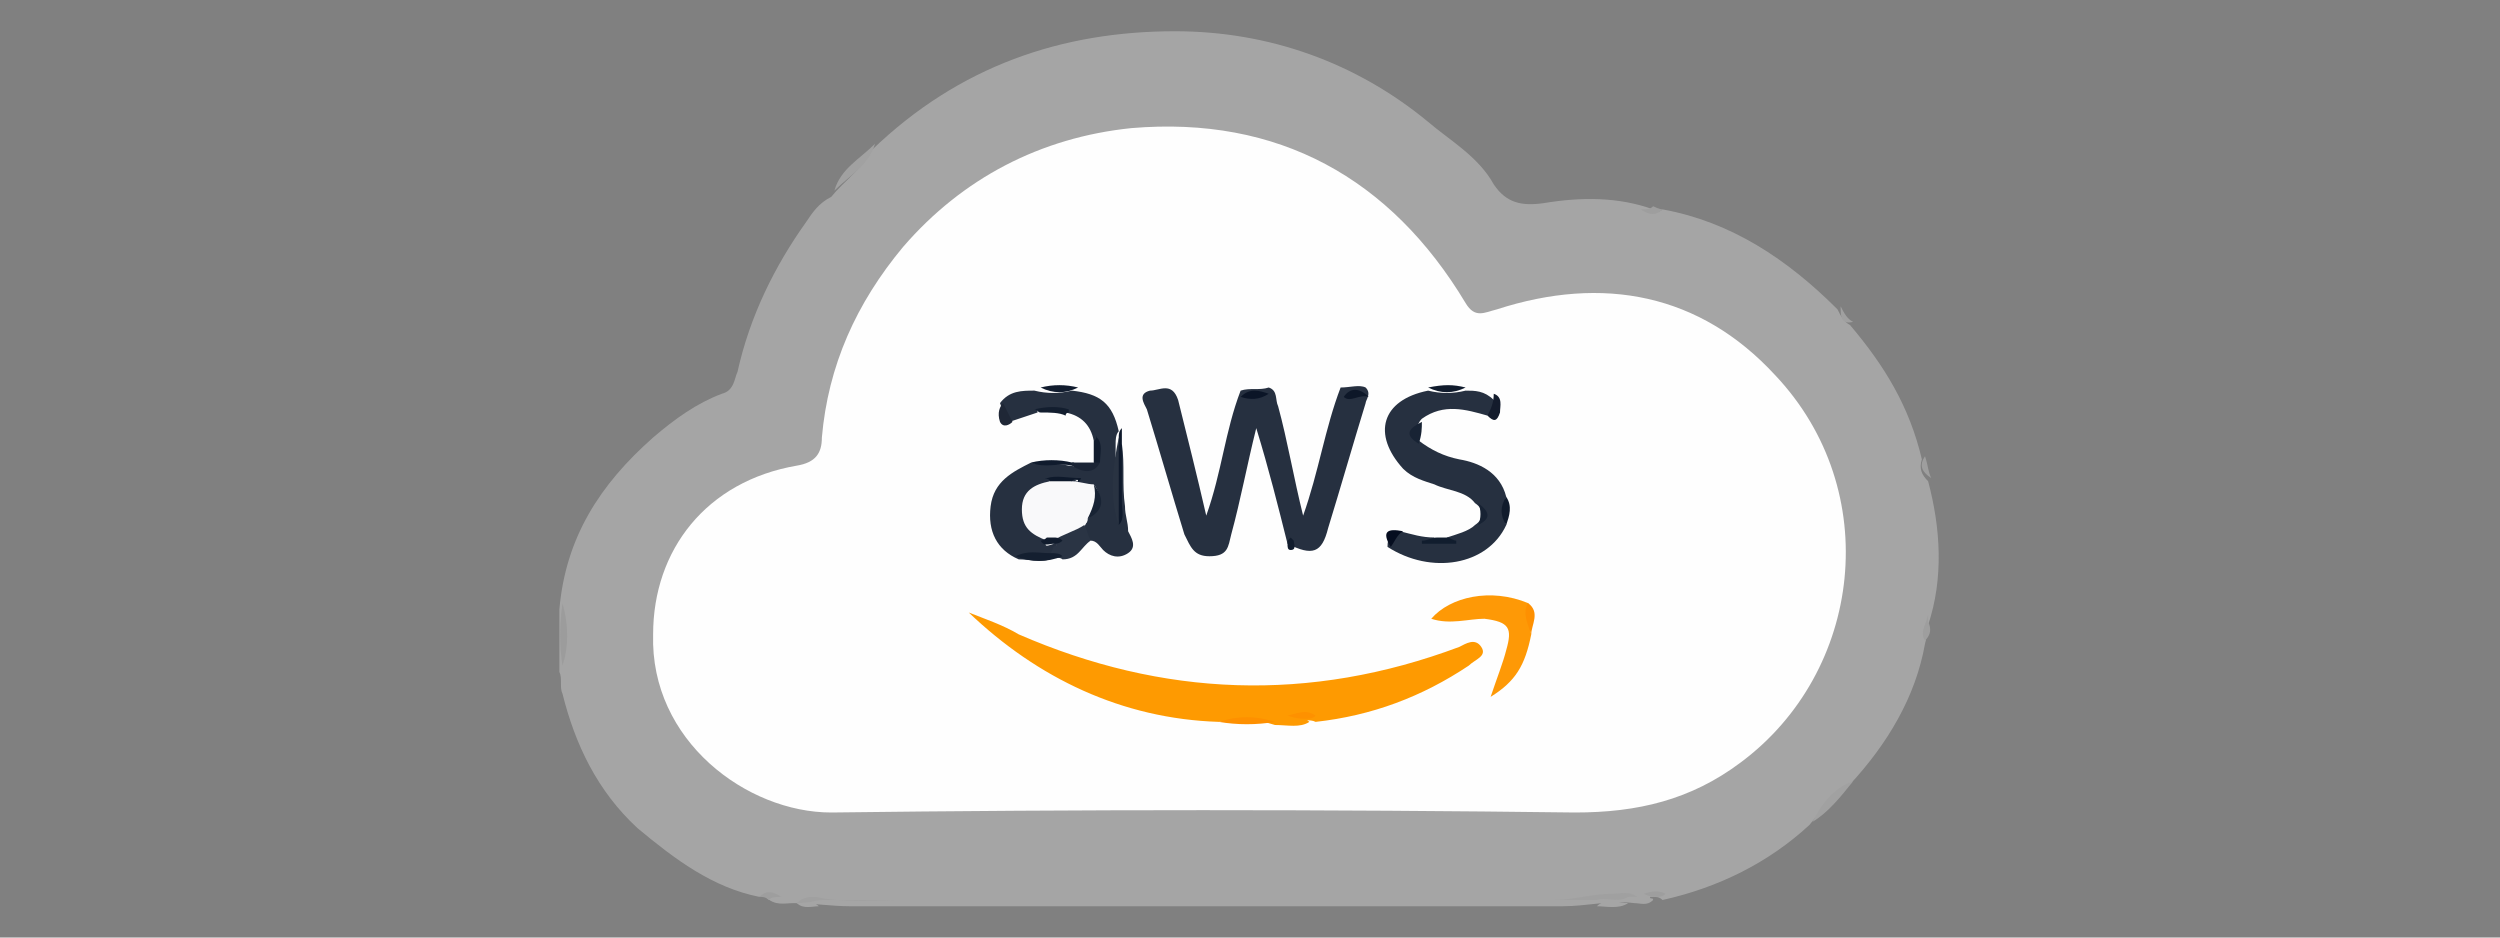 <?xml version="1.0" encoding="utf-8"?>
<!-- Generator: Adobe Illustrator 24.0.2, SVG Export Plug-In . SVG Version: 6.00 Build 0)  -->
<svg version="1.1" id="Layer_1" xmlns="http://www.w3.org/2000/svg" xmlns:xlink="http://www.w3.org/1999/xlink" x="0px" y="0px"
	 viewBox="0 0 80 30" style="enable-background:new 0 0 80 30;" xml:space="preserve">
<rect x="0" y="0" width="80" height="30" fill="#808080" stroke="none"/>
<style type="text/css">
	.st0{fill:#A5A5A5;}
	.st1{fill:#A0A0A0;}
	.st2{fill:#9C9C9C;}
	.st3{fill:#A1A1A1;}
	.st4{fill:#9E9E9E;}
	.st5{fill:#FEFEFE;}
	.st6{fill:#FE9A01;}
	.st7{fill:#263040;}
	.st8{fill:#FE9906;}
	.st9{fill:#2A3444;}
	.st10{fill:#0E192B;}
	.st11{fill:#141F30;}
	.st12{fill:#FE9001;}
	.st13{fill:#FE9000;}
	.st14{fill:#101B2D;}
	.st15{fill:#131E2F;}
	.st16{fill:#1A2435;}
	.st17{fill:#111D2E;}
	.st18{fill:#050D1F;}
	.st19{fill:#182334;}
	.st20{fill:#101B2C;}
	.st21{fill:#1F2736;}
	.st22{fill:#111C2E;}
	.st23{fill:#172233;}
	.st24{fill:#111C2D;}
	.st25{fill:#131B2C;}
	.st26{fill:#0B1527;}
	.st27{fill:#0D1728;}
	.st28{fill:#FE9100;}
	.st29{fill:#F9F9FA;}
	.st30{fill:#293342;}
</style>
<g>
	<path class="st0" d="M24.3,28.7c-1.5-0.3-2.7-1.2-3.9-2.2c-1.3-1.2-2-2.7-2.4-4.3c-0.1-0.2,0-0.5-0.1-0.7c0-0.7,0-1.4,0-2
		c0.2-2.3,1.3-4,3-5.5c0.7-0.6,1.4-1.1,2.2-1.4c0.4-0.1,0.4-0.5,0.5-0.7c0.4-1.8,1.2-3.4,2.2-4.8c0.2-0.3,0.4-0.6,0.8-0.8
		c0.4-0.5,1-0.9,1.3-1.5C30.7,2.1,34,1,37.6,1c3,0,5.8,1,8.1,2.9c0.7,0.6,1.6,1.1,2.1,2c0.4,0.6,0.9,0.7,1.6,0.6
		c1.2-0.2,2.4-0.2,3.5,0.2c0,0.1-0.1,0-0.1,0.1c0.1,0,0.3,0,0.4-0.1c2.2,0.4,4,1.6,5.6,3.2c0.1,0.2,0.2,0.4,0.4,0.5
		c1.1,1.3,1.9,2.6,2.3,4.3c-0.1,0.3,0,0.5,0.2,0.7c0.4,1.5,0.5,3.1,0,4.6c-0.1-0.1-0.1-0.2,0-0.3c-0.1,0.3,0,0.6-0.1,0.9
		c-0.3,1.7-1.2,3.2-2.4,4.5c-0.5,0.3-0.9,0.8-1.3,1.3c-1.3,1.2-2.9,2-4.7,2.4c-0.1-0.1-0.2-0.1-0.3-0.1c-0.1,0-0.1,0-0.1,0
		c0,0.1,0.1,0,0.1,0.1c-0.2,0.2-0.4,0.1-0.6,0.1c-0.8-0.1-1.5,0.1-2.3,0.1c-7.6,0-15.2,0-22.8,0c-0.6,0-1.2-0.1-1.8-0.1
		c-0.3,0-0.6,0.1-0.9-0.2c0-0.1,0.1,0,0.2-0.1C24.6,28.6,24.5,28.6,24.3,28.7z"/>
	<path class="st1" d="M25.5,28.9c0.2-0.2,0.4-0.2,0.6-0.2c0.9,0.2,1.9,0.1,2.8,0.1c6.9,0,13.9,0,20.8,0c0.6,0,1.3-0.2,1.9-0.2
		c0.3,0,0.5-0.1,0.8,0.1c-0.1,0-0.2,0-0.3,0c-0.3,0.2-0.7,0-1,0.1c-1.8,0-3.6,0-5.3,0c-6.2,0-12.3,0-18.5,0c-0.3,0-0.6,0-1,0
		C26,28.8,25.7,29,25.5,28.9L25.5,28.9z"/>
	<path class="st2" d="M18,19.3c0.2,0.7,0.2,1.4,0,2C17.9,20.7,17.9,20,18,19.3z"/>
	<path class="st3" d="M28,4.6c-0.2,0.7-0.8,1-1.3,1.5C26.9,5.4,27.5,5.1,28,4.6z"/>
	<path class="st3" d="M58,26.3c0.3-0.6,0.7-1.1,1.3-1.3C58.9,25.5,58.5,26,58,26.3z"/>
	<path class="st4" d="M61.6,20.5c-0.2-0.3,0.1-0.6,0.1-0.9c0,0.1,0,0.2,0,0.3C61.8,20.1,61.8,20.3,61.6,20.5z"/>
	<path class="st4" d="M61.8,15.3c-0.3-0.2-0.4-0.4-0.2-0.7C61.7,14.9,61.7,15.1,61.8,15.3z"/>
	<path class="st0" d="M51.1,29c0.3-0.3,0.7-0.1,1-0.1C51.8,29.1,51.4,29,51.1,29z"/>
	<path class="st1" d="M59.3,10.3c-0.4,0.1-0.4-0.2-0.4-0.5C59,10,59.1,10.2,59.3,10.3z"/>
	<path class="st4" d="M24.3,28.7c0.2-0.2,0.4-0.2,0.7,0c-0.2,0-0.3,0-0.4,0.1C24.5,28.7,24.4,28.7,24.3,28.7z"/>
	<path class="st4" d="M53,28.7c-0.1,0-0.2,0-0.4-0.1c0.3-0.1,0.5-0.1,0.7,0C53.2,28.7,53.1,28.7,53,28.7z"/>
	<path class="st4" d="M53.2,6.7c-0.2,0.2-0.4,0.2-0.7,0c0.2,0,0.3,0,0.4-0.1C53.1,6.7,53.2,6.7,53.2,6.7z"/>
	<path class="st0" d="M25.5,28.9c0.3,0,0.5-0.1,0.7,0.1C26,29,25.7,29.1,25.5,28.9z"/>
	<path class="st5" d="M20.9,20.3c0-2.7,1.7-4.9,4.6-5.4c0.6-0.1,0.8-0.4,0.8-0.9c0.2-2.3,1.1-4.3,2.6-6.1c1.9-2.2,4.4-3.5,7.3-3.8
		c4.7-0.4,8.3,1.6,10.7,5.6c0.3,0.5,0.6,0.3,1,0.2c3.4-1.1,6.5-0.5,8.9,2.1c3.5,3.7,2.8,9.5-1.1,12.4c-1.6,1.2-3.3,1.6-5.3,1.6
		c-7.9-0.1-15.9-0.1-23.8,0C23.9,26,20.8,23.7,20.9,20.3z"/>
	<path class="st6" d="M39,23.1c-3.1-0.1-5.8-1.4-8-3.5c0.5,0.2,1.1,0.4,1.6,0.7c4.6,2,9.3,2.2,14.1,0.4c0.2-0.1,0.5-0.3,0.7,0
		c0.2,0.3-0.2,0.4-0.4,0.6c-1.5,1-3.1,1.6-4.9,1.8c-0.2-0.1-0.4,0-0.6-0.1c0.1,0,0.3,0,0.4,0.1c-0.3,0.2-0.7,0.1-1.1,0.1
		C40.2,23,39.6,23,39,23.1z"/>
	<path class="st7" d="M41.2,17.4c-0.3-1.2-0.6-2.4-1-3.7c-0.3,1.2-0.5,2.3-0.8,3.4c-0.1,0.4-0.1,0.7-0.7,0.7c-0.5,0-0.6-0.3-0.8-0.7
		c-0.4-1.3-0.8-2.7-1.2-4c-0.1-0.2-0.3-0.5,0.1-0.6c0.3,0,0.7-0.3,0.9,0.3c0.3,1.2,0.6,2.4,0.9,3.7c0.5-1.4,0.6-2.7,1.1-4
		c0.3-0.1,0.6,0,0.9-0.1c0.3,0.1,0.2,0.4,0.3,0.6c0.3,1.1,0.5,2.3,0.8,3.5c0.5-1.4,0.7-2.8,1.2-4.1c0.3,0,0.6-0.1,0.8,0
		c0.2,0.2,0,0.4,0,0.5c-0.4,1.3-0.8,2.7-1.2,4c-0.2,0.8-0.5,0.9-1.3,0.5C41.3,17.5,41.3,17.5,41.2,17.4z"/>
	<path class="st7" d="M35,14.1c-0.1-0.5-0.4-0.8-0.9-0.9c-0.2-0.2-0.5-0.1-0.8-0.1c-0.1,0-0.2,0-0.1,0c0,0,0,0,0,0.1
		c-0.3,0.1-0.6,0.2-0.9,0.3c-0.3-0.1-0.2-0.4-0.3-0.6c0.3-0.4,0.7-0.4,1.1-0.4c0.4,0.1,0.8,0.1,1.2,0c0.9,0.1,1.3,0.4,1.5,1.3
		c-0.1,0.1-0.1,0.3-0.1,0.4c0,0.6,0,1.2,0,1.8c0-0.6-0.2-1.2,0.2-1.8c0.1,0.7,0,1.3,0.1,2c0,0.3,0.1,0.5,0.1,0.8
		c0.1,0.2,0.3,0.5,0,0.7c-0.3,0.2-0.6,0.1-0.8-0.1c-0.1-0.1-0.2-0.3-0.4-0.3c-0.2-0.1-0.2-0.2-0.2-0.4c0-0.1,0.1-0.2,0.1-0.3
		c0.2-0.3,0.3-0.5,0-0.8c-0.2-0.1-0.5,0-0.5-0.3c0-0.1,0.1-0.1,0.2-0.1c0-0.1-0.1,0-0.1,0c-0.2,0.1-0.5,0.1-0.7,0c0,0-0.1,0-0.1,0
		c-0.1,0.1,0.1,0,0,0.1c0,0.1-0.1,0.2-0.2,0.3c-0.6,0.4-0.7,0.8-0.1,1.3c0.1,0.1,0.1,0.1,0.2,0.2c-0.2,0.4,0.4-0.1,0.3,0.2
		c0,0.2-0.1,0.3-0.2,0.4c-0.3,0.1-0.7,0-1,0c-0.7-0.3-1-0.9-0.9-1.7c0.1-0.8,0.7-1.1,1.3-1.4c0.4,0.1,0.8,0,1.2,0.1
		c0.3,0,0.7,0.3,0.9-0.1C35.1,14.5,35.2,14.2,35,14.1z"/>
	<path class="st7" d="M47.6,13.3c-0.7-0.2-1.4-0.4-2.1,0.1c-0.2,0.2-0.2,0.5-0.1,0.7c0.4,0.3,0.8,0.5,1.3,0.6
		c0.6,0.1,1.3,0.4,1.5,1.2c-0.1,0.3-0.1,0.6,0,0.9c-0.6,1.3-2.4,1.6-3.8,0.7c0-0.3,0.1-0.5,0.4-0.5c0.4,0.1,0.7,0.2,1.1,0.2
		c-0.1,0.2-0.3,0.1-0.3,0.1c0.2,0,0.4,0,0.6,0c0.1,0,0.1,0,0.1-0.1c0.3-0.1,0.7-0.2,0.9-0.4c0.3-0.2,0.3-0.5,0-0.7
		c-0.3-0.4-0.9-0.4-1.3-0.6c-0.3-0.1-0.7-0.2-1-0.5c-1-1.1-0.7-2.2,0.8-2.5c0.4,0.1,0.8,0.1,1.2,0c0.3,0,0.6,0,0.9,0.3
		C48,13,47.9,13.2,47.6,13.3z"/>
	<path class="st8" d="M49,20.3c-0.2,1-0.5,1.5-1.3,2c0.2-0.6,0.4-1.1,0.5-1.5c0.2-0.7,0.1-0.9-0.7-1c-0.5,0-1.1,0.2-1.7,0
		c0.6-0.7,1.9-1,3.1-0.5C49,19.6,48.9,20,49,20.3z"/>
	<path class="st9" d="M34.7,16.8c0.1,0.2,0.1,0.3,0.2,0.5c-0.3,0.2-0.4,0.6-0.9,0.6c-0.1-0.1-0.3,0-0.4-0.1c0-0.1,0.1-0.2,0.1-0.3
		c0.3-0.1-0.2-0.1,0-0.2C34,16.8,34.3,16.8,34.7,16.8z"/>
	<path class="st10" d="M35.8,14c0-0.1,0-0.2,0.1-0.3c0,0.1,0,0.3,0,0.4c0,0.7,0,1.3,0,2c0,0.2,0.1,0.5-0.1,0.7
		C35.7,15.9,35.7,15,35.8,14z"/>
	<path class="st11" d="M33.6,17.7c0.2,0,0.3,0,0.4,0.1c-0.5,0.2-1,0.2-1.5,0C32.9,17.6,33.2,17.7,33.6,17.7z"/>
	<path class="st12" d="M49,20.3c-0.1-0.3-0.3-0.7-0.1-1C49.3,19.6,49,20,49,20.3z"/>
	<path class="st13" d="M39,23.1c0.6-0.2,1.2-0.2,1.8,0C40.2,23.2,39.6,23.2,39,23.1z"/>
	<path class="st14" d="M34.3,14.9c-0.4-0.1-0.9,0.1-1.3-0.1c0.4-0.1,0.9-0.1,1.3,0C34.4,14.8,34.4,14.8,34.3,14.9
		C34.4,14.9,34.3,14.9,34.3,14.9z"/>
	<path class="st15" d="M33.3,13.2c-0.1,0-0.1-0.1-0.2-0.1c0.4-0.1,0.8-0.1,1.1,0c0,0,0,0,0,0.1c0,0-0.1,0-0.1,0.1
		C33.9,13.2,33.6,13.2,33.3,13.2z"/>
	<path class="st16" d="M34.3,14.9c0,0,0-0.1,0-0.1c0.2,0,0.5,0,0.7,0c0.1-0.1,0.1-0.1,0.2,0C35,15.2,34.6,15.1,34.3,14.9z"/>
	<path class="st17" d="M46.3,17.2c0.1,0,0.2,0.1,0.3,0.1c0,0,0,0,0,0.1c-0.4,0-0.8,0-1.1,0c0,0,0,0,0-0.1c0.2,0,0.3-0.1,0.5-0.1
		C46.1,17.2,46.2,17.2,46.3,17.2z"/>
	<path class="st18" d="M44.9,17c-0.2,0.1-0.3,0.4-0.4,0.5C44.2,17,44.4,16.9,44.9,17z"/>
	<path class="st19" d="M45.4,14.2c-0.5-0.3-0.3-0.5,0.1-0.7C45.5,13.7,45.5,13.9,45.4,14.2z"/>
	<path class="st20" d="M46.9,12.4c-0.4,0.2-0.8,0.2-1.2,0C46.2,12.3,46.5,12.3,46.9,12.4z"/>
	<path class="st21" d="M32.1,12.9c0.1,0.2,0.2,0.4,0.3,0.6c-0.1,0.1-0.3,0.2-0.4,0C31.9,13.2,32,13,32.1,12.9z"/>
	<path class="st22" d="M34.5,12.4c-0.4,0.2-0.8,0.2-1.2,0C33.7,12.3,34.1,12.3,34.5,12.4z"/>
	<path class="st23" d="M47.3,16.1c0.4,0.3,0.4,0.5,0,0.7C47.4,16.6,47.4,16.3,47.3,16.1z"/>
	<path class="st20" d="M48.2,16.8c-0.2-0.3-0.2-0.6,0-0.9C48.4,16.2,48.3,16.5,48.2,16.8z"/>
	<path class="st24" d="M35.2,14.8c-0.1,0-0.1,0-0.2,0c0-0.2,0-0.5,0-0.7c0.1,0,0.1-0.3,0.1-0.1C35.3,14.2,35.2,14.5,35.2,14.8z"/>
	<path class="st25" d="M47.6,13.3c0.1-0.2,0.2-0.4,0.2-0.7c0.3,0.1,0.2,0.4,0.2,0.6C47.9,13.5,47.8,13.5,47.6,13.3z"/>
	<path class="st26" d="M40.6,12.6c-0.3,0.2-0.6,0.2-0.9,0.1C40,12.4,40.3,12.5,40.6,12.6z"/>
	<path class="st27" d="M43.8,12.7c-0.3-0.1-0.6,0.2-0.8,0C43.2,12.4,43.5,12.4,43.8,12.7z"/>
	<path class="st28" d="M41.8,23c-0.2,0-0.3,0-0.6-0.1c0.4-0.1,0.6-0.2,0.9,0C42,23,41.9,23,41.8,23z"/>
	<path class="st24" d="M41.2,17.4c0-0.1,0-0.1,0.1-0.2c0,0,0.1,0.1,0.1,0.1c0,0.1,0.1,0.3-0.1,0.3C41.2,17.6,41.2,17.5,41.2,17.4z"
		/>
	<path class="st29" d="M34.7,16.8c-0.3,0.2-0.7,0.3-1,0.5c-0.1,0.1-0.2,0.1-0.2,0c-0.5-0.2-0.8-0.4-0.8-1c0-0.6,0.4-0.8,0.9-0.9
		c0.2-0.1,0.4-0.1,0.7,0c0.2,0,0.5,0.1,0.7,0.1c0.3,0.4,0.2,0.8-0.2,1.1C34.8,16.7,34.8,16.7,34.7,16.8z"/>
	<path class="st30" d="M35.8,14c0,0.9,0,1.9,0,2.8C35.5,15.9,35.6,15,35.8,14z"/>
	<path class="st10" d="M34.3,15.4c-0.2,0-0.4,0-0.7,0c0-0.1-0.3-0.1-0.1-0.1c0.3-0.1,0.7,0,1.1,0c0,0-0.1,0.2-0.1,0.1
		C34.5,15.3,34.4,15.3,34.3,15.4z"/>
	<path class="st19" d="M34.8,16.6c0.2-0.4,0.3-0.7,0.2-1.1C35.3,15.9,35.4,16.3,34.8,16.6z"/>
	<path class="st24" d="M33.5,17.2c0.1,0,0.2,0,0.2,0c0.1,0,0.2,0,0.3,0.1c-0.1,0.1-0.2,0.1-0.3,0.1c-0.1,0-0.3,0.1-0.4-0.1
		C33.3,17.3,33.4,17.3,33.5,17.2z"/>
</g>
</svg>
